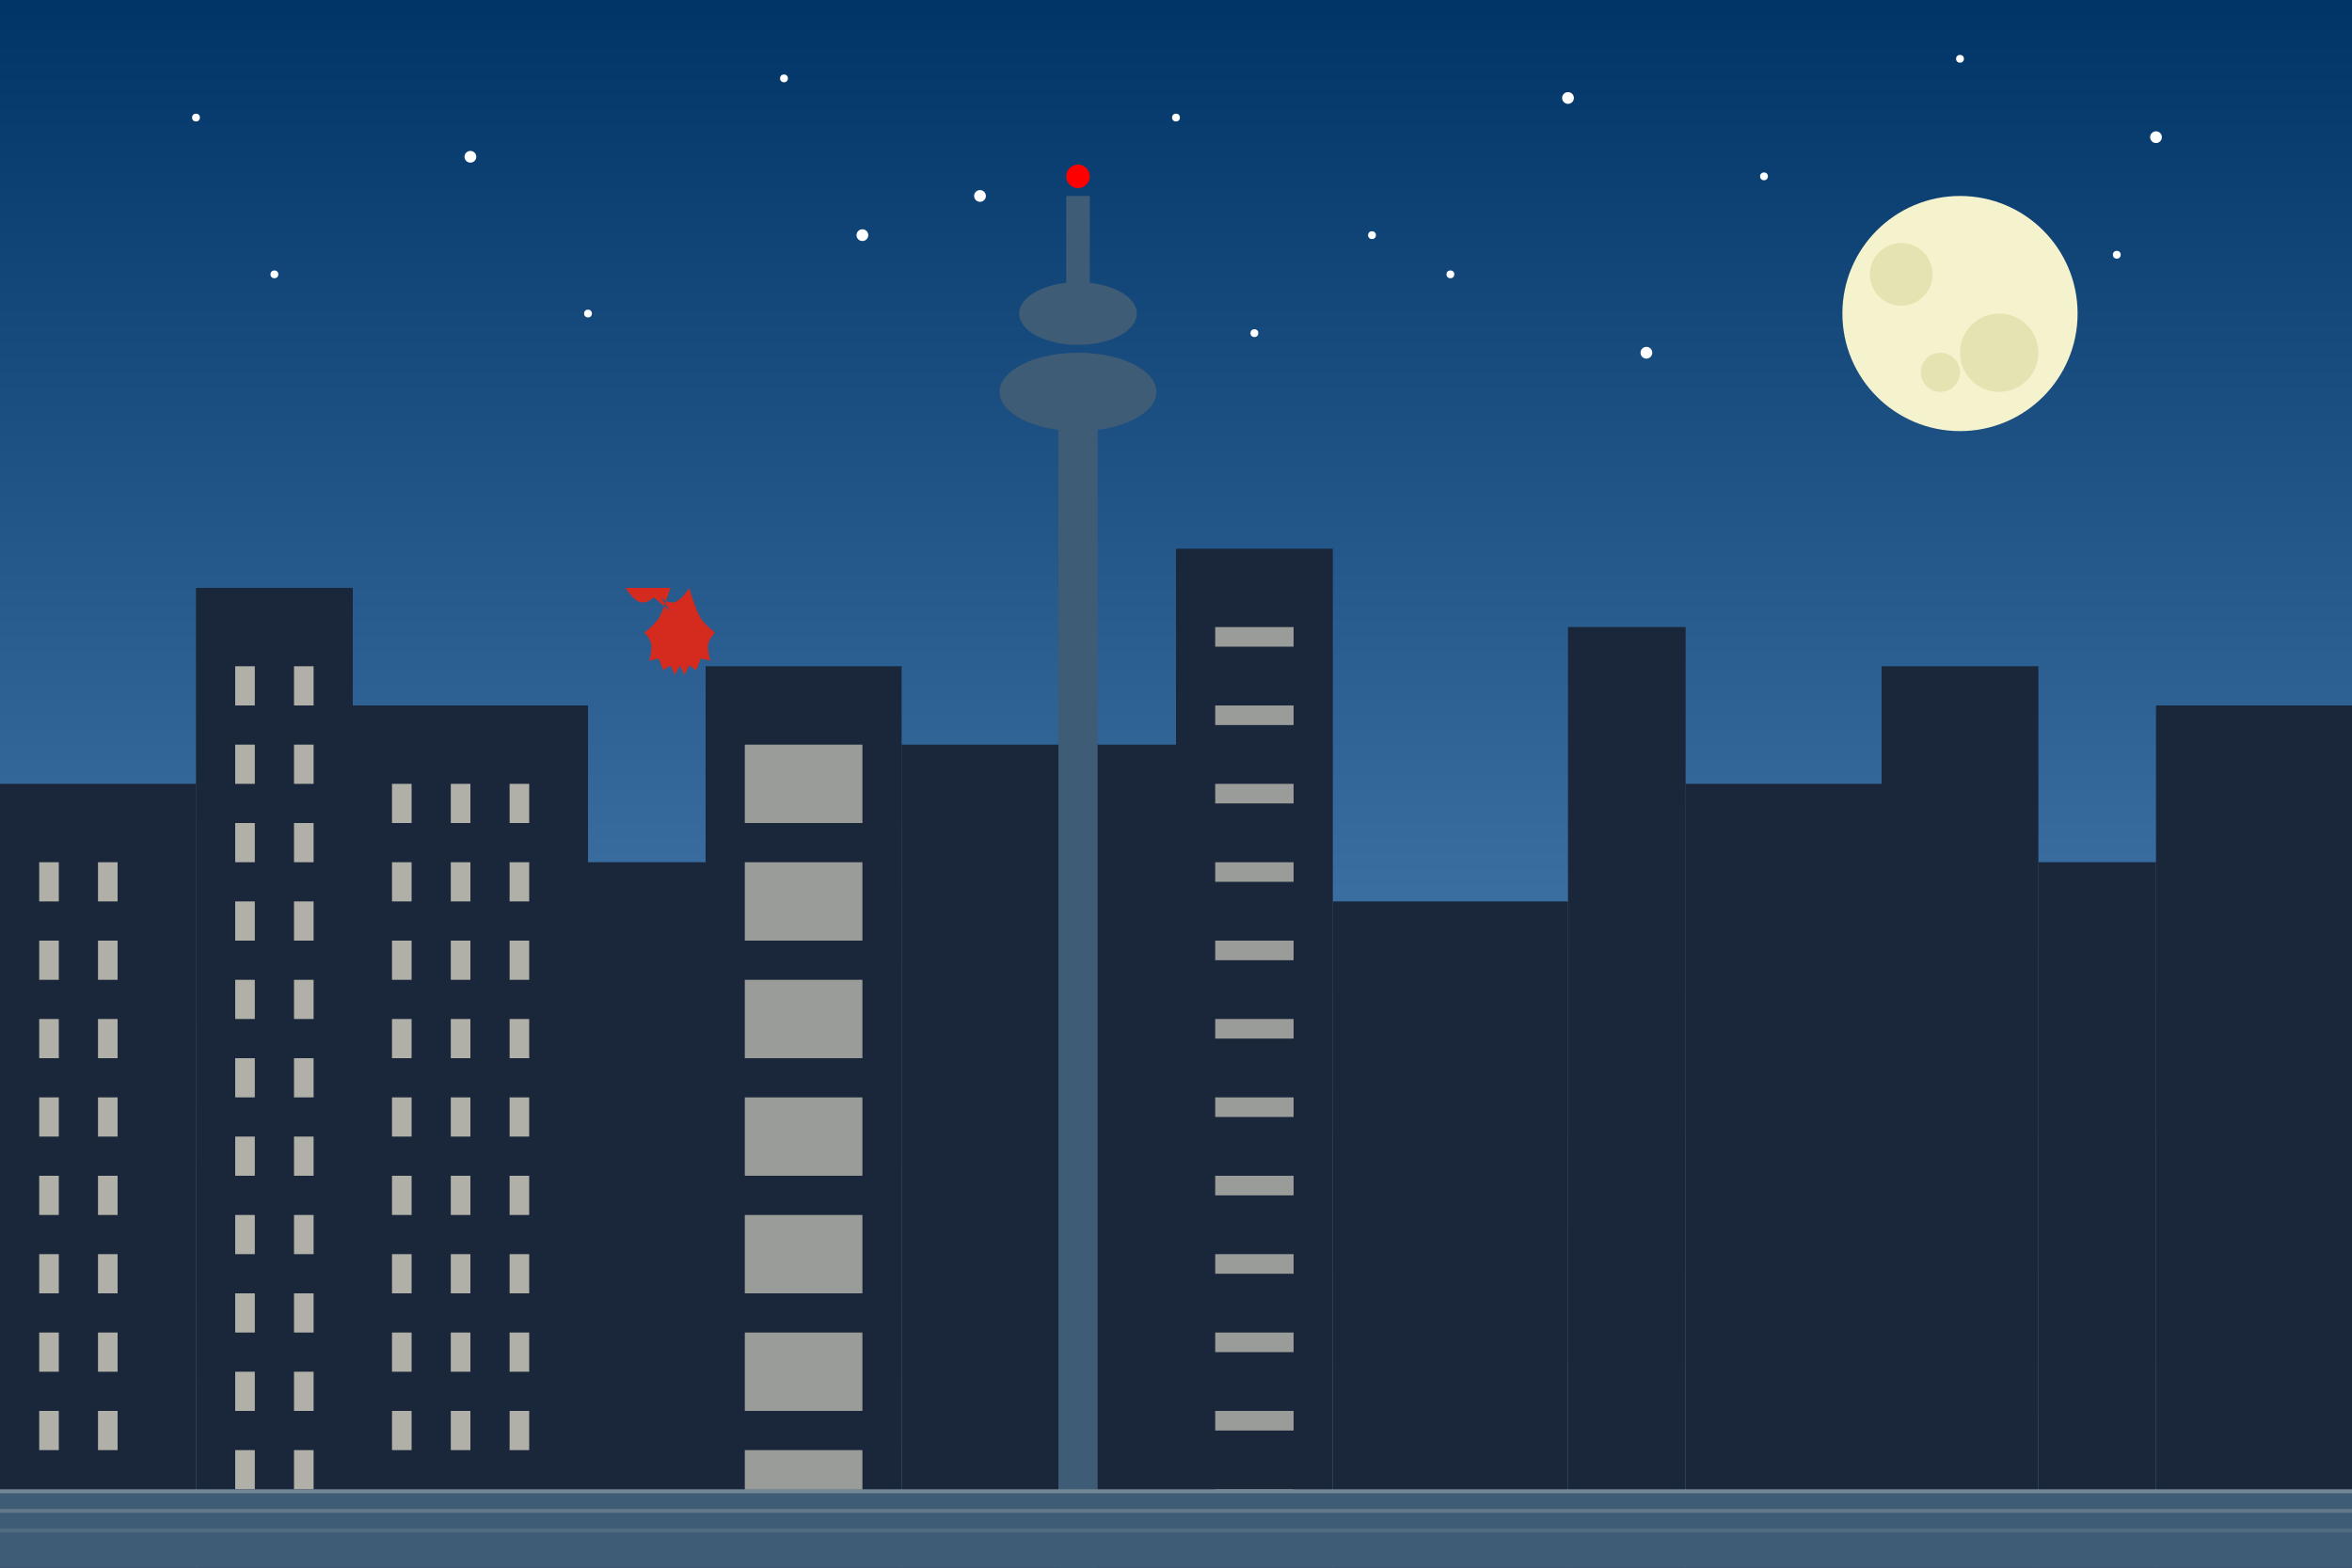 <?xml version="1.0" encoding="UTF-8"?>
<svg width="600" height="400" viewBox="0 0 600 400" xmlns="http://www.w3.org/2000/svg">
  <rect x="0" y="0" width="600" height="400" fill="#808080" stroke="none"/>
  <!-- Sky Background -->
  <defs>
    <linearGradient id="skyGradient" x1="0%" y1="0%" x2="0%" y2="100%">
      <stop offset="0%" stop-color="#003366"/>
      <stop offset="100%" stop-color="#6699CC"/>
    </linearGradient>
  </defs>
  <rect width="600" height="400" fill="url(#skyGradient)"/>
  
  <!-- Stars -->
  <g fill="white">
    <circle cx="50" cy="30" r="1"/>
    <circle cx="120" cy="40" r="1.5"/>
    <circle cx="200" cy="20" r="1"/>
    <circle cx="250" cy="50" r="1.5"/>
    <circle cx="300" cy="30" r="1"/>
    <circle cx="350" cy="60" r="1"/>
    <circle cx="400" cy="25" r="1.5"/>
    <circle cx="450" cy="45" r="1"/>
    <circle cx="500" cy="15" r="1"/>
    <circle cx="550" cy="35" r="1.5"/>
    <circle cx="70" cy="70" r="1"/>
    <circle cx="150" cy="80" r="1"/>
    <circle cx="220" cy="60" r="1.5"/>
    <circle cx="320" cy="85" r="1"/>
    <circle cx="370" cy="70" r="1"/>
    <circle cx="420" cy="90" r="1.5"/>
    <circle cx="480" cy="75" r="1"/>
    <circle cx="540" cy="65" r="1"/>
  </g>
  
  <!-- Moon -->
  <circle cx="500" cy="80" r="30" fill="#F5F3CE"/>
  <circle cx="485" cy="70" r="8" fill="#E6E3B3"/>
  <circle cx="510" cy="90" r="10" fill="#E6E3B3"/>
  <circle cx="495" cy="95" r="5" fill="#E6E3B3"/>
  
  <!-- City Skyline -->
  <!-- Background Buildings -->
  <g fill="#1A2639">
    <rect x="0" y="200" width="50" height="200"/>
    <rect x="50" y="150" width="40" height="250"/>
    <rect x="90" y="180" width="60" height="220"/>
    <rect x="150" y="220" width="30" height="180"/>
    <rect x="180" y="170" width="50" height="230"/>
    <rect x="230" y="190" width="70" height="210"/>
    <rect x="300" y="140" width="40" height="260"/>
    <rect x="340" y="230" width="60" height="170"/>
    <rect x="400" y="160" width="30" height="240"/>
    <rect x="430" y="200" width="50" height="200"/>
    <rect x="480" y="170" width="40" height="230"/>
    <rect x="520" y="220" width="30" height="180"/>
    <rect x="550" y="180" width="50" height="220"/>
  </g>
  
  <!-- CN Tower -->
  <rect x="270" y="100" width="10" height="300" fill="#3E5C76"/>
  <ellipse cx="275" cy="100" rx="20" ry="10" fill="#3E5C76"/>
  <ellipse cx="275" cy="80" rx="15" ry="8" fill="#3E5C76"/>
  <rect x="272" y="50" width="6" height="30" fill="#3E5C76"/>
  <circle cx="275" cy="45" r="3" fill="red"/>
  
  <!-- Windows for Buildings -->
  <g fill="#F0EBD8" fill-opacity="0.7">
    <!-- Building 1 -->
    <rect x="10" y="220" width="5" height="10"/>
    <rect x="25" y="220" width="5" height="10"/>
    <rect x="10" y="240" width="5" height="10"/>
    <rect x="25" y="240" width="5" height="10"/>
    <rect x="10" y="260" width="5" height="10"/>
    <rect x="25" y="260" width="5" height="10"/>
    <rect x="10" y="280" width="5" height="10"/>
    <rect x="25" y="280" width="5" height="10"/>
    <rect x="10" y="300" width="5" height="10"/>
    <rect x="25" y="300" width="5" height="10"/>
    <rect x="10" y="320" width="5" height="10"/>
    <rect x="25" y="320" width="5" height="10"/>
    <rect x="10" y="340" width="5" height="10"/>
    <rect x="25" y="340" width="5" height="10"/>
    <rect x="10" y="360" width="5" height="10"/>
    <rect x="25" y="360" width="5" height="10"/>
    
    <!-- Building 2 -->
    <rect x="60" y="170" width="5" height="10"/>
    <rect x="75" y="170" width="5" height="10"/>
    <rect x="60" y="190" width="5" height="10"/>
    <rect x="75" y="190" width="5" height="10"/>
    <rect x="60" y="210" width="5" height="10"/>
    <rect x="75" y="210" width="5" height="10"/>
    <rect x="60" y="230" width="5" height="10"/>
    <rect x="75" y="230" width="5" height="10"/>
    <rect x="60" y="250" width="5" height="10"/>
    <rect x="75" y="250" width="5" height="10"/>
    <rect x="60" y="270" width="5" height="10"/>
    <rect x="75" y="270" width="5" height="10"/>
    <rect x="60" y="290" width="5" height="10"/>
    <rect x="75" y="290" width="5" height="10"/>
    <rect x="60" y="310" width="5" height="10"/>
    <rect x="75" y="310" width="5" height="10"/>
    <rect x="60" y="330" width="5" height="10"/>
    <rect x="75" y="330" width="5" height="10"/>
    <rect x="60" y="350" width="5" height="10"/>
    <rect x="75" y="350" width="5" height="10"/>
    <rect x="60" y="370" width="5" height="10"/>
    <rect x="75" y="370" width="5" height="10"/>
  </g>
  
  <!-- More Windows in a pattern -->
  <g fill="#F0EBD8" fill-opacity="0.7">
    <rect x="100" y="200" width="5" height="10"/>
    <rect x="100" y="220" width="5" height="10"/>
    <rect x="100" y="240" width="5" height="10"/>
    <rect x="100" y="260" width="5" height="10"/>
    <rect x="100" y="280" width="5" height="10"/>
    <rect x="100" y="300" width="5" height="10"/>
    <rect x="100" y="320" width="5" height="10"/>
    <rect x="100" y="340" width="5" height="10"/>
    <rect x="100" y="360" width="5" height="10"/>
    
    <rect x="115" y="200" width="5" height="10"/>
    <rect x="115" y="220" width="5" height="10"/>
    <rect x="115" y="240" width="5" height="10"/>
    <rect x="115" y="260" width="5" height="10"/>
    <rect x="115" y="280" width="5" height="10"/>
    <rect x="115" y="300" width="5" height="10"/>
    <rect x="115" y="320" width="5" height="10"/>
    <rect x="115" y="340" width="5" height="10"/>
    <rect x="115" y="360" width="5" height="10"/>
    
    <rect x="130" y="200" width="5" height="10"/>
    <rect x="130" y="220" width="5" height="10"/>
    <rect x="130" y="240" width="5" height="10"/>
    <rect x="130" y="260" width="5" height="10"/>
    <rect x="130" y="280" width="5" height="10"/>
    <rect x="130" y="300" width="5" height="10"/>
    <rect x="130" y="320" width="5" height="10"/>
    <rect x="130" y="340" width="5" height="10"/>
    <rect x="130" y="360" width="5" height="10"/>
  </g>
  
  <!-- Even more windows in a grid pattern for other buildings -->
  <g fill="#F0EBD8" fill-opacity="0.6">
    <!-- Building with grid windows -->
    <rect x="190" y="190" width="30" height="20"/>
    <rect x="190" y="220" width="30" height="20"/>
    <rect x="190" y="250" width="30" height="20"/>
    <rect x="190" y="280" width="30" height="20"/>
    <rect x="190" y="310" width="30" height="20"/>
    <rect x="190" y="340" width="30" height="20"/>
    <rect x="190" y="370" width="30" height="20"/>
    
    <!-- Building with strip windows -->
    <rect x="310" y="160" width="20" height="5"/>
    <rect x="310" y="180" width="20" height="5"/>
    <rect x="310" y="200" width="20" height="5"/>
    <rect x="310" y="220" width="20" height="5"/>
    <rect x="310" y="240" width="20" height="5"/>
    <rect x="310" y="260" width="20" height="5"/>
    <rect x="310" y="280" width="20" height="5"/>
    <rect x="310" y="300" width="20" height="5"/>
    <rect x="310" y="320" width="20" height="5"/>
    <rect x="310" y="340" width="20" height="5"/>
    <rect x="310" y="360" width="20" height="5"/>
    <rect x="310" y="380" width="20" height="5"/>
  </g>
  
  <!-- Water/Harbor -->
  <rect x="0" y="380" width="600" height="20" fill="#3E5C76"/>
  
  <!-- Reflection in water -->
  <rect x="0" y="380" width="600" height="1" fill="#F0EBD8" fill-opacity="0.3"/>
  <rect x="0" y="385" width="600" height="1" fill="#F0EBD8" fill-opacity="0.2"/>
  <rect x="0" y="390" width="600" height="1" fill="#F0EBD8" fill-opacity="0.1"/>
  
  <!-- Maple Leaf Icon -->
  <path d="M285,250 C285,250 282,260 280,263 C278,266 274,269 274,269 C274,269 277,272 277,275 C277,278 276,281 276,281 L280,280 L282,285 L285,283 L287,287 L289,283 L291,287 L293,283 L296,285 L298,280 L302,281 C302,281 301,278 301,275 C301,272 304,269 304,269 C304,269 300,266 298,263 C296,260 293,250 293,250 C293,250 290,255 287,256 C284,257 281,254 281,254 L285,260 L278,254 C278,254 275,257 272,256 C269,255 266,250 266,250" fill="#D52B1E" transform="scale(0.6)"/>
</svg>